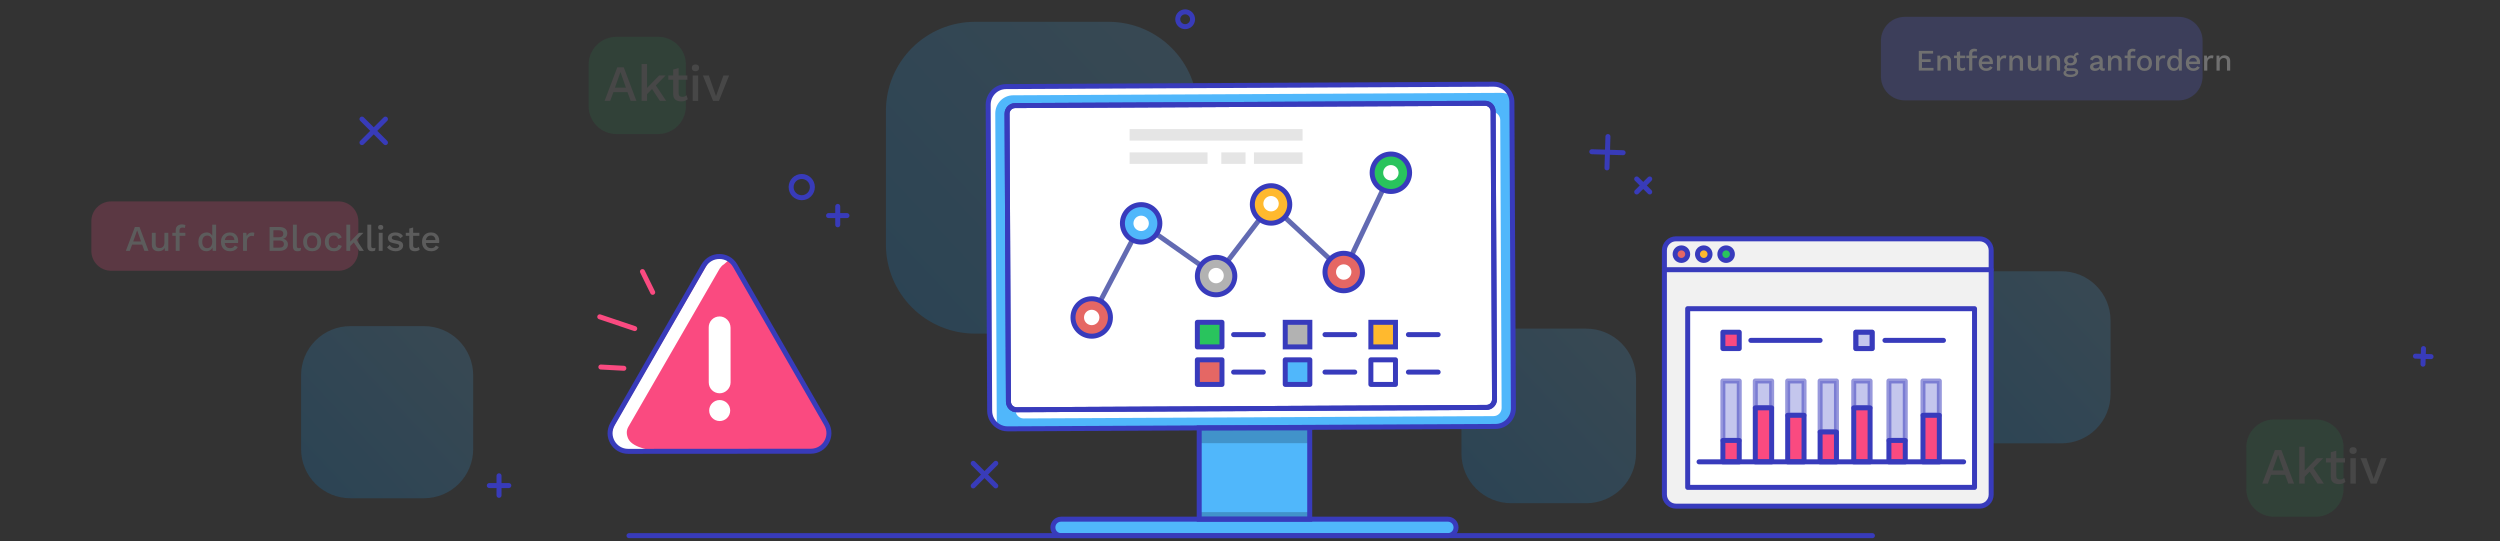 <svg width="739" height="160" viewBox="0 0 739 160" fill="none" xmlns="http://www.w3.org/2000/svg">
<rect x="0" y="0" width="739" height="160" fill="#333333" stroke="none"/>
<g opacity="0.3">
<path d="M563.057 4.975H644.03C645.901 4.975 647.696 5.718 649.02 7.041C650.343 8.365 651.086 10.16 651.086 12.031V22.617C651.086 24.488 650.343 26.283 649.02 27.607C647.696 28.93 645.901 29.674 644.03 29.674H563.057C561.185 29.674 559.39 28.93 558.067 27.607C556.743 26.283 556 24.488 556 22.617V12.031C556 10.16 556.743 8.365 558.067 7.041C559.39 5.718 561.185 4.975 563.057 4.975Z" fill="#4F56B5"/>
<path d="M567.19 20.873V15.029H571.423V15.843H568.138V17.526H570.706V18.323H568.138V20.058H571.547V20.873H567.19ZM572.687 20.873V16.445H573.528L573.59 17.597L573.466 17.473C573.549 17.219 573.667 17.009 573.82 16.844C573.98 16.673 574.166 16.549 574.378 16.472C574.597 16.395 574.827 16.357 575.069 16.357C575.382 16.357 575.662 16.419 575.91 16.543C576.164 16.661 576.365 16.841 576.512 17.083C576.66 17.325 576.734 17.632 576.734 18.004V20.873H575.786V18.296C575.786 17.859 575.695 17.558 575.512 17.393C575.334 17.222 575.11 17.136 574.839 17.136C574.644 17.136 574.455 17.183 574.272 17.278C574.089 17.366 573.935 17.511 573.811 17.712C573.693 17.913 573.634 18.181 573.634 18.518V20.873H572.687ZM579.41 15.144V19.545C579.41 19.763 579.466 19.923 579.578 20.023C579.697 20.123 579.853 20.174 580.048 20.174C580.207 20.174 580.346 20.15 580.464 20.103C580.582 20.049 580.691 19.979 580.792 19.89L581.004 20.581C580.868 20.699 580.7 20.793 580.499 20.864C580.305 20.929 580.086 20.962 579.844 20.962C579.59 20.962 579.357 20.92 579.145 20.838C578.932 20.755 578.767 20.622 578.649 20.439C578.531 20.25 578.469 20.005 578.463 19.704V15.409L579.41 15.144ZM580.933 16.445V17.189H577.613V16.445H580.933ZM583.609 14.391C583.792 14.391 583.958 14.412 584.105 14.453C584.259 14.489 584.374 14.539 584.451 14.604L584.273 15.286C584.209 15.244 584.135 15.215 584.052 15.197C583.969 15.173 583.875 15.162 583.769 15.162C583.527 15.162 583.335 15.218 583.193 15.33C583.057 15.442 582.989 15.625 582.989 15.879V16.525L583.016 16.764V20.873H582.069V15.808C582.069 15.584 582.101 15.383 582.166 15.206C582.237 15.029 582.34 14.881 582.476 14.763C582.612 14.639 582.774 14.548 582.963 14.489C583.158 14.424 583.373 14.391 583.609 14.391ZM584.424 16.445V17.189H581.236V16.445H584.424ZM587.131 20.962C586.688 20.962 586.298 20.87 585.962 20.687C585.625 20.504 585.362 20.241 585.174 19.899C584.991 19.551 584.899 19.137 584.899 18.659C584.899 18.181 584.991 17.771 585.174 17.428C585.362 17.08 585.622 16.814 585.953 16.631C586.283 16.448 586.658 16.357 587.077 16.357C587.508 16.357 587.874 16.445 588.175 16.623C588.476 16.8 588.707 17.042 588.866 17.349C589.026 17.656 589.105 18.004 589.105 18.394C589.105 18.5 589.102 18.6 589.096 18.695C589.09 18.789 589.082 18.872 589.07 18.943H585.51V18.216H588.654L588.184 18.358C588.184 17.957 588.084 17.65 587.883 17.437C587.682 17.219 587.408 17.11 587.06 17.11C586.806 17.11 586.584 17.169 586.396 17.287C586.207 17.405 586.062 17.582 585.962 17.818C585.861 18.048 585.811 18.332 585.811 18.668C585.811 18.999 585.864 19.279 585.971 19.509C586.077 19.74 586.227 19.914 586.422 20.032C586.617 20.15 586.847 20.209 587.113 20.209C587.408 20.209 587.647 20.153 587.83 20.041C588.013 19.928 588.158 19.772 588.264 19.571L589.017 19.926C588.91 20.138 588.766 20.324 588.583 20.483C588.406 20.637 588.193 20.755 587.945 20.838C587.697 20.92 587.426 20.962 587.131 20.962ZM590.302 20.873V16.445H591.108L591.196 17.242C591.314 16.953 591.488 16.735 591.719 16.587C591.955 16.434 592.244 16.357 592.586 16.357C592.675 16.357 592.763 16.366 592.852 16.384C592.941 16.395 593.014 16.416 593.073 16.445L592.941 17.278C592.876 17.254 592.802 17.237 592.719 17.225C592.642 17.207 592.536 17.198 592.4 17.198C592.217 17.198 592.037 17.248 591.86 17.349C591.683 17.443 591.536 17.588 591.417 17.783C591.305 17.977 591.249 18.225 591.249 18.526V20.873H590.302ZM593.968 20.873V16.445H594.81L594.872 17.597L594.748 17.473C594.83 17.219 594.948 17.009 595.102 16.844C595.261 16.673 595.447 16.549 595.66 16.472C595.878 16.395 596.108 16.357 596.35 16.357C596.663 16.357 596.944 16.419 597.192 16.543C597.445 16.661 597.646 16.841 597.794 17.083C597.941 17.325 598.015 17.632 598.015 18.004V20.873H597.068V18.296C597.068 17.859 596.976 17.558 596.793 17.393C596.616 17.222 596.392 17.136 596.12 17.136C595.925 17.136 595.736 17.183 595.553 17.278C595.37 17.366 595.217 17.511 595.093 17.712C594.975 17.913 594.916 18.181 594.916 18.518V20.873H593.968ZM601.027 20.962C600.738 20.962 600.469 20.909 600.221 20.802C599.979 20.696 599.784 20.525 599.637 20.289C599.489 20.052 599.415 19.745 599.415 19.368V16.445H600.363V19.129C600.363 19.53 600.448 19.808 600.62 19.961C600.791 20.109 601.03 20.182 601.337 20.182C601.485 20.182 601.626 20.159 601.762 20.111C601.904 20.058 602.031 19.979 602.143 19.872C602.255 19.76 602.341 19.619 602.4 19.447C602.464 19.276 602.497 19.076 602.497 18.845V16.445H603.444V20.873H602.612L602.568 20.156C602.414 20.433 602.208 20.637 601.948 20.767C601.688 20.897 601.381 20.962 601.027 20.962ZM604.925 20.873V16.445H605.766L605.828 17.597L605.704 17.473C605.787 17.219 605.905 17.009 606.058 16.844C606.218 16.673 606.403 16.549 606.616 16.472C606.834 16.395 607.065 16.357 607.307 16.357C607.62 16.357 607.9 16.419 608.148 16.543C608.402 16.661 608.602 16.841 608.75 17.083C608.898 17.325 608.971 17.632 608.971 18.004V20.873H608.024V18.296C608.024 17.859 607.932 17.558 607.749 17.393C607.572 17.222 607.348 17.136 607.076 17.136C606.882 17.136 606.693 17.183 606.51 17.278C606.327 17.366 606.173 17.511 606.049 17.712C605.931 17.913 605.872 18.181 605.872 18.518V20.873H604.925ZM614.303 15.516L614.454 16.26C614.436 16.26 614.419 16.26 614.401 16.26C614.383 16.254 614.365 16.251 614.348 16.251C614.064 16.251 613.849 16.313 613.701 16.437C613.554 16.555 613.48 16.729 613.48 16.959L613.019 16.747C613.019 16.511 613.07 16.301 613.17 16.118C613.27 15.929 613.412 15.781 613.595 15.675C613.784 15.569 613.996 15.516 614.233 15.516C614.244 15.516 614.256 15.516 614.268 15.516C614.28 15.516 614.292 15.516 614.303 15.516ZM612.904 20.182C613.353 20.182 613.701 20.283 613.949 20.483C614.197 20.678 614.321 20.95 614.321 21.298C614.321 21.605 614.224 21.868 614.029 22.086C613.834 22.311 613.568 22.482 613.232 22.6C612.901 22.718 612.521 22.777 612.09 22.777C611.364 22.777 610.826 22.665 610.478 22.44C610.13 22.216 609.956 21.936 609.956 21.599C609.956 21.363 610.038 21.156 610.204 20.979C610.375 20.802 610.661 20.702 611.062 20.678L611.009 20.82C610.761 20.767 610.561 20.672 610.407 20.537C610.26 20.395 610.186 20.197 610.186 19.943C610.186 19.689 610.283 19.474 610.478 19.297C610.673 19.12 610.947 19.016 611.302 18.987L611.797 19.226H611.691C611.42 19.25 611.228 19.312 611.116 19.412C611.003 19.512 610.947 19.625 610.947 19.748C610.947 19.896 611 20.005 611.107 20.076C611.219 20.147 611.375 20.182 611.576 20.182H612.904ZM612.09 22.069C612.414 22.069 612.68 22.036 612.887 21.971C613.099 21.912 613.256 21.832 613.356 21.732C613.462 21.637 613.515 21.531 613.515 21.413C613.515 21.277 613.459 21.168 613.347 21.086C613.241 21.003 613.046 20.962 612.763 20.962H611.337C611.172 20.962 611.033 21.003 610.921 21.086C610.809 21.174 610.753 21.292 610.753 21.44C610.753 21.635 610.871 21.788 611.107 21.9C611.343 22.012 611.671 22.069 612.09 22.069ZM612.054 16.357C612.444 16.357 612.78 16.419 613.064 16.543C613.353 16.667 613.574 16.841 613.728 17.065C613.887 17.29 613.967 17.552 613.967 17.854C613.967 18.154 613.887 18.417 613.728 18.642C613.574 18.866 613.353 19.04 613.064 19.164C612.78 19.288 612.444 19.35 612.054 19.35C611.44 19.35 610.968 19.214 610.637 18.943C610.313 18.665 610.15 18.302 610.15 17.854C610.15 17.552 610.23 17.29 610.39 17.065C610.549 16.841 610.77 16.667 611.054 16.543C611.343 16.419 611.676 16.357 612.054 16.357ZM612.054 17.021C611.783 17.021 611.555 17.098 611.372 17.251C611.195 17.399 611.107 17.6 611.107 17.854C611.107 18.107 611.195 18.311 611.372 18.465C611.555 18.618 611.783 18.695 612.054 18.695C612.332 18.695 612.559 18.618 612.736 18.465C612.919 18.311 613.011 18.107 613.011 17.854C613.011 17.6 612.919 17.399 612.736 17.251C612.559 17.098 612.332 17.021 612.054 17.021ZM620.628 18.031C620.628 17.735 620.545 17.508 620.38 17.349C620.221 17.183 619.999 17.101 619.716 17.101C619.45 17.101 619.223 17.163 619.034 17.287C618.845 17.411 618.706 17.611 618.618 17.889L617.821 17.552C617.933 17.192 618.152 16.903 618.476 16.685C618.807 16.466 619.232 16.357 619.751 16.357C620.106 16.357 620.418 16.416 620.69 16.534C620.962 16.646 621.174 16.817 621.328 17.048C621.487 17.278 621.567 17.573 621.567 17.933V19.908C621.567 20.126 621.676 20.235 621.894 20.235C622.001 20.235 622.104 20.221 622.204 20.191L622.151 20.846C622.015 20.911 621.844 20.944 621.637 20.944C621.449 20.944 621.277 20.911 621.124 20.846C620.976 20.776 620.858 20.672 620.77 20.537C620.687 20.395 620.646 20.221 620.646 20.014V19.952L620.841 19.943C620.787 20.174 620.678 20.365 620.513 20.519C620.348 20.666 620.156 20.779 619.937 20.855C619.719 20.926 619.498 20.962 619.273 20.962C618.996 20.962 618.745 20.917 618.521 20.829C618.302 20.74 618.128 20.607 617.998 20.43C617.874 20.247 617.812 20.023 617.812 19.757C617.812 19.427 617.918 19.155 618.131 18.943C618.349 18.73 618.656 18.585 619.052 18.509L620.77 18.172L620.761 18.836L619.512 19.093C619.264 19.14 619.078 19.208 618.954 19.297C618.83 19.385 618.768 19.515 618.768 19.686C618.768 19.852 618.83 19.985 618.954 20.085C619.084 20.179 619.255 20.227 619.468 20.227C619.616 20.227 619.757 20.209 619.893 20.174C620.035 20.138 620.162 20.082 620.274 20.005C620.386 19.923 620.472 19.819 620.531 19.695C620.596 19.566 620.628 19.412 620.628 19.235V18.031ZM623.119 20.873V16.445H623.96L624.022 17.597L623.898 17.473C623.981 17.219 624.099 17.009 624.252 16.844C624.412 16.673 624.598 16.549 624.81 16.472C625.029 16.395 625.259 16.357 625.501 16.357C625.814 16.357 626.094 16.419 626.342 16.543C626.596 16.661 626.797 16.841 626.944 17.083C627.092 17.325 627.166 17.632 627.166 18.004V20.873H626.218V18.296C626.218 17.859 626.127 17.558 625.944 17.393C625.767 17.222 625.542 17.136 625.271 17.136C625.076 17.136 624.887 17.183 624.704 17.278C624.521 17.366 624.368 17.511 624.244 17.712C624.126 17.913 624.067 18.181 624.067 18.518V20.873H623.119ZM630.427 14.391C630.61 14.391 630.775 14.412 630.923 14.453C631.076 14.489 631.191 14.539 631.268 14.604L631.091 15.286C631.026 15.244 630.952 15.215 630.87 15.197C630.787 15.173 630.693 15.162 630.586 15.162C630.344 15.162 630.152 15.218 630.011 15.33C629.875 15.442 629.807 15.625 629.807 15.879V16.525L629.834 16.764V20.873H628.886V15.808C628.886 15.584 628.919 15.383 628.984 15.206C629.054 15.029 629.158 14.881 629.294 14.763C629.429 14.639 629.592 14.548 629.781 14.489C629.975 14.424 630.191 14.391 630.427 14.391ZM631.242 16.445V17.189H628.054V16.445H631.242ZM633.922 16.357C634.353 16.357 634.733 16.448 635.064 16.631C635.394 16.814 635.651 17.08 635.834 17.428C636.023 17.771 636.118 18.181 636.118 18.659C636.118 19.137 636.023 19.551 635.834 19.899C635.651 20.241 635.394 20.504 635.064 20.687C634.733 20.87 634.353 20.962 633.922 20.962C633.491 20.962 633.11 20.87 632.779 20.687C632.449 20.504 632.189 20.241 632 19.899C631.811 19.551 631.717 19.137 631.717 18.659C631.717 18.181 631.811 17.771 632 17.428C632.189 17.08 632.449 16.814 632.779 16.631C633.11 16.448 633.491 16.357 633.922 16.357ZM633.922 17.101C633.656 17.101 633.429 17.163 633.24 17.287C633.057 17.405 632.915 17.579 632.815 17.809C632.714 18.039 632.664 18.323 632.664 18.659C632.664 18.99 632.714 19.273 632.815 19.509C632.915 19.74 633.057 19.917 633.24 20.041C633.429 20.159 633.656 20.218 633.922 20.218C634.187 20.218 634.412 20.159 634.595 20.041C634.778 19.917 634.919 19.74 635.02 19.509C635.12 19.273 635.17 18.99 635.17 18.659C635.17 18.323 635.12 18.039 635.02 17.809C634.919 17.579 634.778 17.405 634.595 17.287C634.412 17.163 634.187 17.101 633.922 17.101ZM637.31 20.873V16.445H638.115L638.204 17.242C638.322 16.953 638.496 16.735 638.726 16.587C638.963 16.434 639.252 16.357 639.594 16.357C639.683 16.357 639.771 16.366 639.86 16.384C639.948 16.395 640.022 16.416 640.081 16.445L639.948 17.278C639.883 17.254 639.81 17.237 639.727 17.225C639.65 17.207 639.544 17.198 639.408 17.198C639.225 17.198 639.045 17.248 638.868 17.349C638.691 17.443 638.543 17.588 638.425 17.783C638.313 17.977 638.257 18.225 638.257 18.526V20.873H637.31ZM642.564 20.962C642.198 20.962 641.864 20.87 641.563 20.687C641.268 20.504 641.035 20.241 640.864 19.899C640.693 19.557 640.607 19.146 640.607 18.668C640.607 18.172 640.698 17.753 640.881 17.411C641.064 17.068 641.309 16.809 641.616 16.631C641.923 16.448 642.26 16.357 642.626 16.357C643.004 16.357 643.322 16.46 643.582 16.667C643.842 16.873 644.016 17.142 644.105 17.473L643.998 17.57V14.453H644.946V20.873H644.105L644.034 19.669L644.158 19.678C644.117 19.943 644.019 20.174 643.866 20.368C643.712 20.557 643.52 20.705 643.29 20.811C643.066 20.911 642.824 20.962 642.564 20.962ZM642.768 20.2C643.021 20.2 643.24 20.135 643.423 20.005C643.606 19.875 643.748 19.692 643.848 19.456C643.948 19.22 643.998 18.937 643.998 18.606C643.998 18.299 643.948 18.037 643.848 17.818C643.748 17.594 643.606 17.422 643.423 17.305C643.246 17.186 643.039 17.127 642.803 17.127C642.407 17.127 642.101 17.263 641.882 17.535C641.664 17.806 641.554 18.181 641.554 18.659C641.554 19.137 641.661 19.515 641.873 19.793C642.086 20.064 642.384 20.2 642.768 20.2ZM648.364 20.962C647.921 20.962 647.531 20.87 647.195 20.687C646.858 20.504 646.596 20.241 646.407 19.899C646.224 19.551 646.132 19.137 646.132 18.659C646.132 18.181 646.224 17.771 646.407 17.428C646.596 17.08 646.855 16.814 647.186 16.631C647.516 16.448 647.891 16.357 648.31 16.357C648.741 16.357 649.107 16.445 649.408 16.623C649.71 16.8 649.94 17.042 650.099 17.349C650.259 17.656 650.338 18.004 650.338 18.394C650.338 18.5 650.335 18.6 650.329 18.695C650.323 18.789 650.315 18.872 650.303 18.943H646.743V18.216H649.887L649.417 18.358C649.417 17.957 649.317 17.65 649.116 17.437C648.916 17.219 648.641 17.11 648.293 17.11C648.039 17.11 647.818 17.169 647.629 17.287C647.44 17.405 647.295 17.582 647.195 17.818C647.094 18.048 647.044 18.332 647.044 18.668C647.044 18.999 647.097 19.279 647.204 19.509C647.31 19.74 647.46 19.914 647.655 20.032C647.85 20.15 648.08 20.209 648.346 20.209C648.641 20.209 648.88 20.153 649.063 20.041C649.246 19.928 649.391 19.772 649.497 19.571L650.25 19.926C650.143 20.138 649.999 20.324 649.816 20.483C649.639 20.637 649.426 20.755 649.178 20.838C648.93 20.92 648.659 20.962 648.364 20.962ZM651.535 20.873V16.445H652.341L652.429 17.242C652.547 16.953 652.721 16.735 652.952 16.587C653.188 16.434 653.477 16.357 653.819 16.357C653.908 16.357 653.996 16.366 654.085 16.384C654.174 16.395 654.247 16.416 654.306 16.445L654.174 17.278C654.109 17.254 654.035 17.237 653.952 17.225C653.875 17.207 653.769 17.198 653.633 17.198C653.45 17.198 653.27 17.248 653.093 17.349C652.916 17.443 652.769 17.588 652.651 17.783C652.538 17.977 652.482 18.225 652.482 18.526V20.873H651.535ZM655.201 20.873V16.445H656.043L656.105 17.597L655.981 17.473C656.063 17.219 656.181 17.009 656.335 16.844C656.494 16.673 656.68 16.549 656.893 16.472C657.111 16.395 657.341 16.357 657.583 16.357C657.896 16.357 658.177 16.419 658.425 16.543C658.678 16.661 658.879 16.841 659.027 17.083C659.174 17.325 659.248 17.632 659.248 18.004V20.873H658.301V18.296C658.301 17.859 658.209 17.558 658.026 17.393C657.849 17.222 657.625 17.136 657.353 17.136C657.158 17.136 656.969 17.183 656.786 17.278C656.603 17.366 656.45 17.511 656.326 17.712C656.208 17.913 656.149 18.181 656.149 18.518V20.873H655.201Z" fill="white"/>
</g>
<path opacity="0.16" d="M288.207 6.449H327.709C334.692 6.449 341.39 9.223 346.328 14.162C351.267 19.1 354.041 25.798 354.041 32.781V72.283C354.041 79.267 351.267 85.964 346.328 90.903C341.39 95.841 334.692 98.615 327.709 98.615H288.207C281.223 98.615 274.526 95.841 269.588 90.903C264.649 85.964 261.875 79.267 261.875 72.283V32.781C261.875 25.798 264.649 19.1 269.588 14.162C274.526 9.223 281.223 6.449 288.207 6.449Z" fill="url(#paint0_linear_12466_7228)"/>
<path opacity="0.16" d="M103.535 96.403H125.34C129.195 96.403 132.892 97.935 135.618 100.661C138.344 103.387 139.876 107.084 139.876 110.939V132.744C139.876 136.599 138.344 140.296 135.618 143.022C132.892 145.747 129.195 147.279 125.34 147.279H103.535C99.68 147.279 95.983 145.747 93.257 143.022C90.531 140.296 89 136.599 89 132.744V110.939C89 107.084 90.531 103.387 93.257 100.661C95.983 97.935 99.68 96.403 103.535 96.403Z" fill="url(#paint1_linear_12466_7228)"/>
<path opacity="0.16" d="M587.535 80.182H609.34C613.195 80.182 616.892 81.713 619.618 84.439C622.344 87.165 623.876 90.862 623.876 94.717V116.522C623.876 120.377 622.344 124.074 619.618 126.8C616.892 129.526 613.195 131.057 609.34 131.057H587.535C583.68 131.057 579.983 129.526 577.257 126.8C574.531 124.074 573 120.377 573 116.522V94.717C573 90.862 574.531 87.165 577.257 84.439C579.983 81.713 583.68 80.182 587.535 80.182Z" fill="url(#paint2_linear_12466_7228)"/>
<path opacity="0.16" d="M446.746 97.141H468.867C472.778 97.141 476.528 98.694 479.294 101.46C482.059 104.225 483.613 107.976 483.613 111.887V134.008C483.613 137.918 482.059 141.669 479.294 144.435C476.528 147.2 472.778 148.754 468.867 148.754H446.746C442.835 148.754 439.084 147.2 436.319 144.435C433.554 141.669 432 137.918 432 134.008V111.887C432 107.976 433.554 104.225 436.319 101.46C439.084 98.694 442.835 97.141 446.746 97.141Z" fill="url(#paint3_linear_12466_7228)"/>
<path d="M447.358 120.664L446.92 30.223C446.92 29.537 446.786 28.885 446.551 28.282C445.774 26.284 443.845 24.871 441.595 24.883L297.379 25.598C294.452 25.612 292.088 28.024 292.106 30.989L292.543 121.428C292.551 123.329 293.535 124.995 295.013 125.938C295.839 126.47 296.819 126.773 297.868 126.767L442.084 126.056C445.011 126.041 447.372 123.626 447.358 120.664Z" fill="white"/>
<path d="M299.984 121.067C299.664 121.002 299.367 120.87 299.107 120.684C298.907 120.542 298.727 120.367 298.575 120.164C298.501 120.064 298.432 119.958 298.375 119.847C298.198 119.512 298.098 119.132 298.095 118.724L297.683 33.633C297.678 32.303 298.735 31.223 300.047 31.214L438.983 30.528C440.295 30.523 441.361 31.592 441.37 32.921V33.115L441.782 118.017C441.787 119.347 440.73 120.427 439.418 120.436L300.485 121.122C300.387 121.122 300.29 121.116 300.196 121.105C300.122 121.099 300.056 121.087 299.984 121.07V121.067Z" fill="white"/>
<path d="M387.153 126.515H354.487V153.473H387.153V126.515Z" fill="#4193CA"/>
<path d="M447.356 120.666L446.919 30.224C446.919 29.538 446.785 28.886 446.55 28.283C445.727 27.751 444.746 27.445 443.695 27.451L299.479 28.166C296.552 28.18 294.188 30.593 294.205 33.557L294.643 123.996C294.643 124.682 294.777 125.337 295.011 125.94C295.837 126.471 296.818 126.774 297.867 126.769L442.082 126.057C445.009 126.043 447.37 123.627 447.356 120.666ZM441.513 123.004L302.58 123.69C301.268 123.696 300.199 122.627 300.194 121.295V121.103C300.119 121.098 300.051 121.086 299.982 121.069C299.662 121 299.365 120.869 299.105 120.686C298.904 120.543 298.724 120.369 298.573 120.166C298.499 120.066 298.43 119.96 298.373 119.848C298.196 119.514 298.096 119.134 298.093 118.725L297.681 33.634C297.675 32.305 298.733 31.224 300.045 31.216L438.981 30.53C440.293 30.524 441.359 31.593 441.368 32.922V33.117C442.545 33.251 443.463 34.26 443.469 35.489L443.88 120.583C443.886 121.912 442.828 122.993 441.516 123.001L441.513 123.004Z" fill="#50B7FB"/>
<path d="M447.358 120.664L446.92 30.223C446.92 29.537 446.786 28.885 446.551 28.282C445.774 26.284 443.845 24.871 441.595 24.883L297.379 25.598C294.452 25.612 292.088 28.024 292.106 30.989L292.543 121.428C292.551 123.329 293.535 124.995 295.013 125.938C295.839 126.47 296.819 126.773 297.868 126.767L442.084 126.056C445.011 126.041 447.372 123.626 447.358 120.664Z" stroke="#383BBC" stroke-width="1.475" stroke-miterlimit="10"/>
<path d="M299.984 121.067C299.664 121.002 299.367 120.87 299.107 120.684C298.907 120.542 298.727 120.367 298.575 120.164C298.501 120.064 298.432 119.958 298.375 119.847C298.198 119.512 298.098 119.132 298.095 118.724L297.683 33.633C297.678 32.303 298.735 31.223 300.047 31.214L438.983 30.528C440.295 30.523 441.361 31.592 441.37 32.921V33.115L441.782 118.017C441.787 119.347 440.73 120.427 439.418 120.436L300.485 121.122C300.387 121.122 300.29 121.116 300.196 121.105C300.122 121.099 300.056 121.087 299.984 121.07V121.067Z" stroke="#383BBC" stroke-width="1.475" stroke-miterlimit="10"/>
<path d="M387.153 131.005H354.487V151.386H387.153V131.005Z" fill="#50B7FB"/>
<path d="M427.983 153.469H313.655C312.318 153.469 311.234 154.553 311.234 155.89V155.918C311.234 157.256 312.318 158.34 313.655 158.34H427.983C429.32 158.34 430.404 157.256 430.404 155.918V155.89C430.404 154.553 429.32 153.469 427.983 153.469Z" fill="#50B7FB" stroke="#383BBC" stroke-width="1.475" stroke-miterlimit="10"/>
<path d="M439.415 120.433L300.482 121.119C299.17 121.125 298.101 120.056 298.095 118.724L297.683 33.633C297.678 32.303 298.735 31.223 300.047 31.214L438.983 30.528C440.295 30.523 441.361 31.592 441.37 32.921L441.782 118.015C441.787 119.344 440.73 120.424 439.418 120.433H439.415Z" stroke="#383BBC" stroke-width="1.475" stroke-miterlimit="10"/>
<path d="M387.153 126.488H354.486V153.472H387.153V126.488Z" stroke="#383BBC" stroke-width="1.475" stroke-miterlimit="10"/>
<path d="M322.709 93.843L337.321 66.022L359.475 81.606L375.722 60.431L397.201 80.411L411.141 51.066" stroke="#626AB2" stroke-width="1.475" stroke-linecap="round" stroke-linejoin="round"/>
<path d="M322.71 99.379C325.766 99.379 328.244 96.901 328.244 93.844C328.244 90.788 325.766 88.311 322.71 88.311C319.653 88.311 317.176 90.788 317.176 93.844C317.176 96.901 319.653 99.379 322.71 99.379Z" fill="#E56764" stroke="#383BBC" stroke-width="1.475" stroke-miterlimit="10"/>
<path d="M337.321 71.557C340.377 71.557 342.855 69.08 342.855 66.023C342.855 62.967 340.377 60.489 337.321 60.489C334.265 60.489 331.787 62.967 331.787 66.023C331.787 69.08 334.265 71.557 337.321 71.557Z" fill="#50B7FB" stroke="#383BBC" stroke-width="1.475" stroke-linecap="round" stroke-linejoin="round"/>
<path d="M359.475 87.14C362.532 87.14 365.009 84.663 365.009 81.606C365.009 78.55 362.532 76.072 359.475 76.072C356.419 76.072 353.941 78.55 353.941 81.606C353.941 84.663 356.419 87.14 359.475 87.14Z" fill="#B2B2B2" stroke="#383BBC" stroke-width="1.475" stroke-miterlimit="10"/>
<path d="M375.722 65.965C378.778 65.965 381.255 63.487 381.255 60.431C381.255 57.374 378.778 54.897 375.722 54.897C372.665 54.897 370.188 57.374 370.188 60.431C370.188 63.487 372.665 65.965 375.722 65.965Z" fill="#FFB92E" stroke="#383BBC" stroke-width="1.475" stroke-miterlimit="10"/>
<path d="M397.202 85.946C400.259 85.946 402.736 83.468 402.736 80.412C402.736 77.356 400.259 74.878 397.202 74.878C394.146 74.878 391.668 77.356 391.668 80.412C391.668 83.468 394.146 85.946 397.202 85.946Z" fill="#E56764" stroke="#383BBC" stroke-width="1.475" stroke-miterlimit="10"/>
<path d="M411.141 56.601C414.198 56.601 416.675 54.123 416.675 51.067C416.675 48.011 414.198 45.533 411.141 45.533C408.085 45.533 405.607 48.011 405.607 51.067C405.607 54.123 408.085 56.601 411.141 56.601Z" fill="#29C45D" stroke="#383BBC" stroke-width="1.475" stroke-miterlimit="10"/>
<path d="M322.707 96.119C323.964 96.119 324.982 95.1 324.982 93.844C324.982 92.587 323.964 91.568 322.707 91.568C321.45 91.568 320.432 92.587 320.432 93.844C320.432 95.1 321.45 96.119 322.707 96.119Z" fill="white"/>
<path d="M337.322 68.299C338.579 68.299 339.598 67.28 339.598 66.023C339.598 64.767 338.579 63.748 337.322 63.748C336.066 63.748 335.047 64.767 335.047 66.023C335.047 67.28 336.066 68.299 337.322 68.299Z" fill="white"/>
<path d="M359.475 83.74C360.731 83.74 361.75 82.721 361.75 81.465C361.75 80.208 360.731 79.189 359.475 79.189C358.218 79.189 357.199 80.208 357.199 81.465C357.199 82.721 358.218 83.74 359.475 83.74Z" fill="white"/>
<path d="M375.723 62.49C376.979 62.49 377.998 61.471 377.998 60.215C377.998 58.958 376.979 57.94 375.723 57.94C374.466 57.94 373.447 58.958 373.447 60.215C373.447 61.471 374.466 62.49 375.723 62.49Z" fill="white"/>
<path d="M397.201 82.687C398.458 82.687 399.476 81.669 399.476 80.412C399.476 79.155 398.458 78.137 397.201 78.137C395.944 78.137 394.926 79.155 394.926 80.412C394.926 81.669 395.944 82.687 397.201 82.687Z" fill="white"/>
<path d="M411.143 53.344C412.399 53.344 413.418 52.325 413.418 51.068C413.418 49.812 412.399 48.793 411.143 48.793C409.886 48.793 408.867 49.812 408.867 51.068C408.867 52.325 409.886 53.344 411.143 53.344Z" fill="white"/>
<path d="M361.213 95.275H353.941V102.547H361.213V95.275Z" fill="#29C45D" stroke="#383BBC" stroke-width="1.475" stroke-linecap="round" stroke-linejoin="round"/>
<path d="M361.213 106.362H353.941V113.634H361.213V106.362Z" fill="#E56764" stroke="#383BBC" stroke-width="1.475" stroke-linecap="round" stroke-linejoin="round"/>
<path d="M387.19 95.275H379.918V102.547H387.19V95.275Z" fill="#B2B2B2" stroke="#383BBC" stroke-width="1.475" stroke-miterlimit="10"/>
<path d="M412.5 95.275H405.229V102.547H412.5V95.275Z" fill="#FFB92E" stroke="#383BBC" stroke-width="1.475" stroke-miterlimit="10"/>
<path d="M412.5 106.362H405.229V113.634H412.5V106.362Z" stroke="#383BBC" stroke-width="1.475" stroke-linecap="round" stroke-linejoin="round"/>
<path d="M387.19 106.362H379.918V113.634H387.19V106.362Z" fill="#50B7FB" stroke="#383BBC" stroke-width="1.475" stroke-linecap="round" stroke-linejoin="round"/>
<path d="M364.654 98.91H373.444" stroke="#383BBC" stroke-width="1.475" stroke-linecap="round" stroke-linejoin="round"/>
<path d="M364.654 109.998H373.444" stroke="#383BBC" stroke-width="1.475" stroke-linecap="round" stroke-linejoin="round"/>
<path d="M391.668 98.91H400.458" stroke="#383BBC" stroke-width="1.475" stroke-linecap="round" stroke-linejoin="round"/>
<path d="M391.668 109.998H400.458" stroke="#383BBC" stroke-width="1.475" stroke-linecap="round" stroke-linejoin="round"/>
<path d="M416.326 98.91H425.116" stroke="#383BBC" stroke-width="1.475" stroke-linecap="round" stroke-linejoin="round"/>
<path d="M416.326 109.998H425.116" stroke="#383BBC" stroke-width="1.475" stroke-linecap="round" stroke-linejoin="round"/>
<path d="M385.036 38.154H333.912V41.562H385.036V38.154Z" fill="#E5E5E5"/>
<path d="M356.943 45.041H333.912V48.448H356.943V45.041Z" fill="#E5E5E5"/>
<path d="M368.183 45.041H361.02V48.448H368.183V45.041Z" fill="#E5E5E5"/>
<path d="M385.035 45.041H370.672V48.448H385.035V45.041Z" fill="#E5E5E5"/>
<g opacity="0.1">
<path d="M672.216 124H684.54C686.719 124 688.809 124.866 690.349 126.406C691.89 127.947 692.756 130.037 692.756 132.216V144.54C692.756 146.719 691.89 148.809 690.349 150.349C688.809 151.89 686.719 152.756 684.54 152.756H672.216C670.037 152.756 667.947 151.89 666.406 150.349C664.866 148.809 664 146.719 664 144.54V132.216C664 130.037 664.866 127.947 666.406 126.406C667.947 124.866 670.037 124 672.216 124Z" fill="#22BE67"/>
<path d="M678.123 142.949H676.427L675.481 140.352H671.322L670.376 142.949H668.724L672.463 133.04H674.385L678.123 142.949ZM671.772 139.045H675.03L673.409 134.421L671.772 139.045ZM686.742 135.442L683.394 138.865L683.049 139.105L680.691 141.553L680.676 139.721L684.835 135.442H686.742ZM681.262 132.064V142.949H679.655V132.064H681.262ZM683.589 137.964L686.922 142.949H685.061L682.388 138.88L683.589 137.964ZM690.601 133.235V140.697C690.601 141.067 690.696 141.338 690.886 141.508C691.087 141.678 691.352 141.763 691.682 141.763C691.953 141.763 692.188 141.723 692.388 141.643C692.588 141.553 692.773 141.433 692.943 141.283L693.304 142.454C693.074 142.654 692.788 142.814 692.448 142.934C692.118 143.044 691.747 143.099 691.337 143.099C690.906 143.099 690.511 143.029 690.151 142.889C689.79 142.749 689.51 142.524 689.31 142.214C689.11 141.893 689.005 141.478 688.995 140.967V133.685L690.601 133.235ZM693.184 135.442V136.703H687.553V135.442H693.184ZM695.583 134.181C695.233 134.181 694.963 134.096 694.773 133.925C694.593 133.745 694.502 133.495 694.502 133.175C694.502 132.854 694.593 132.609 694.773 132.439C694.963 132.269 695.233 132.184 695.583 132.184C695.924 132.184 696.184 132.269 696.364 132.439C696.554 132.609 696.65 132.854 696.65 133.175C696.65 133.495 696.554 133.745 696.364 133.925C696.184 134.096 695.924 134.181 695.583 134.181ZM696.379 135.442V142.949H694.773V135.442H696.379ZM703.833 135.442H705.514L702.526 142.949H700.77L697.767 135.442H699.524L701.656 141.553L703.833 135.442Z" fill="white"/>
</g>
<g opacity="0.1">
<path d="M182.216 10.873H194.54C196.719 10.873 198.809 11.739 200.349 13.279C201.89 14.82 202.756 16.91 202.756 19.089V31.413C202.756 33.592 201.89 35.682 200.349 37.222C198.809 38.763 196.719 39.629 194.54 39.629H182.216C180.037 39.629 177.947 38.763 176.406 37.222C174.866 35.682 174 33.592 174 31.413V19.089C174 16.91 174.866 14.82 176.406 13.279C177.947 11.739 180.037 10.873 182.216 10.873Z" fill="#22BE67"/>
<path d="M188.123 29.822H186.427L185.481 27.225H181.322L180.376 29.822H178.724L182.463 19.913H184.385L188.123 29.822ZM181.772 25.919H185.03L183.409 21.294L181.772 25.919ZM196.742 22.315L193.394 25.738L193.049 25.979L190.691 28.426L190.676 26.594L194.835 22.315H196.742ZM191.262 18.937V29.822H189.655V18.937H191.262ZM193.589 24.837L196.922 29.822H195.061L192.388 25.753L193.589 24.837ZM200.601 20.108V27.57C200.601 27.94 200.696 28.211 200.886 28.381C201.087 28.551 201.352 28.636 201.682 28.636C201.953 28.636 202.188 28.596 202.388 28.516C202.588 28.426 202.773 28.306 202.943 28.156L203.304 29.327C203.074 29.527 202.788 29.687 202.448 29.807C202.118 29.917 201.747 29.972 201.337 29.972C200.906 29.972 200.511 29.902 200.151 29.762C199.79 29.622 199.51 29.397 199.31 29.087C199.11 28.766 199.005 28.351 198.995 27.84V20.558L200.601 20.108ZM203.184 22.315V23.576H197.553V22.315H203.184ZM205.583 21.054C205.233 21.054 204.963 20.969 204.773 20.799C204.593 20.618 204.502 20.368 204.502 20.048C204.502 19.727 204.593 19.482 204.773 19.312C204.963 19.142 205.233 19.057 205.583 19.057C205.924 19.057 206.184 19.142 206.364 19.312C206.554 19.482 206.65 19.727 206.65 20.048C206.65 20.368 206.554 20.618 206.364 20.799C206.184 20.969 205.924 21.054 205.583 21.054ZM206.379 22.315V29.822H204.773V22.315H206.379ZM213.833 22.315H215.514L212.526 29.822H210.77L207.767 22.315H209.524L211.656 28.426L213.833 22.315Z" fill="white"/>
</g>
<path d="M207.994 78.522L181.081 125.352C178.974 128.953 181.584 133.421 185.682 133.419L239.696 133.38C243.794 133.377 246.398 128.905 244.286 125.307L217.306 78.515C215.194 74.917 210.101 74.921 207.994 78.522Z" fill="#FA4A80"/>
<path d="M184.434 133.276C187.786 133.148 190.217 133.769 193.691 133.269C193.691 133.269 187.085 132.632 185.715 129.693C185.175 128.536 185.093 127.333 185.712 126.215L212.747 79.385C213.119 78.887 213.491 78.393 213.989 78.141L215.507 76.809C213.892 76.563 212.475 75.782 210.885 75.783C210.266 76.281 209.894 76.901 209.397 77.521L182.362 124.352C180.999 126.588 179.976 129.358 181.342 131.592C181.589 131.839 184.312 133.025 184.434 133.272L184.434 133.276Z" fill="white"/>
<path d="M207.994 78.522L181.081 125.352C178.974 128.953 181.584 133.421 185.682 133.418L239.696 133.38C243.794 133.377 246.398 128.905 244.286 125.307L217.306 78.515C215.194 74.917 210.101 74.921 207.994 78.522Z" stroke="#383BBA" stroke-width="1.475" stroke-linejoin="round"/>
<path d="M212.721 93.54C210.859 93.541 209.495 95.032 209.496 96.769L209.508 113.034C209.509 114.897 211 116.26 212.737 116.259C214.475 116.258 215.964 114.767 215.962 113.029L215.951 96.886C215.95 95.023 214.458 93.535 212.721 93.536L212.721 93.54Z" fill="white"/>
<path d="M212.743 124.462C214.458 124.46 215.847 123.069 215.846 121.354C215.845 119.639 214.453 118.25 212.738 118.251C211.023 118.252 209.634 119.643 209.635 121.358C209.636 123.074 211.028 124.463 212.743 124.462Z" fill="white"/>
<path d="M177.614 108.495L184.409 108.86" stroke="#FA4A80" stroke-width="1.475" stroke-miterlimit="10" stroke-linecap="round"/>
<path d="M189.911 80.275L192.936 86.416" stroke="#FA4A80" stroke-width="1.475" stroke-miterlimit="10" stroke-linecap="round"/>
<path d="M177.29 93.651L187.628 97.133" stroke="#FA4A80" stroke-width="1.475" stroke-miterlimit="10" stroke-linecap="round"/>
<path d="M585.172 70.597H495.418C493.53 70.597 492 72.127 492 74.014V146.199C492 148.086 493.53 149.616 495.418 149.616H585.172C587.06 149.616 588.59 148.086 588.59 146.199V74.014C588.59 72.127 587.06 70.597 585.172 70.597Z" fill="#F1F1F1" stroke="#383BBC" stroke-width="1.475" stroke-linecap="round" stroke-linejoin="round"/>
<path d="M583.67 91.244H498.881V144.073H583.67V91.244Z" fill="#E3E3EE"/>
<path d="M583.67 91.244H498.881V144.073H583.67V91.244Z" fill="white" stroke="#383BBC" stroke-width="1.475" stroke-linecap="round" stroke-linejoin="round"/>
<path d="M492 79.727H588.587" stroke="#383BBC" stroke-width="1.475" stroke-linecap="round" stroke-linejoin="round"/>
<path d="M497.022 76.986C498.047 76.986 498.879 76.155 498.879 75.13C498.879 74.105 498.047 73.273 497.022 73.273C495.997 73.273 495.166 74.105 495.166 75.13C495.166 76.155 495.997 76.986 497.022 76.986Z" fill="#E56764" stroke="#383BBC" stroke-width="1.475" stroke-miterlimit="10"/>
<path d="M503.632 76.986C504.657 76.986 505.488 76.155 505.488 75.13C505.488 74.105 504.657 73.273 503.632 73.273C502.607 73.273 501.775 74.105 501.775 75.13C501.775 76.155 502.607 76.986 503.632 76.986Z" fill="#FFB92E" stroke="#383BBC" stroke-width="1.475" stroke-linecap="round" stroke-linejoin="round"/>
<path d="M510.239 76.986C511.265 76.986 512.096 76.155 512.096 75.13C512.096 74.105 511.265 73.273 510.239 73.273C509.214 73.273 508.383 74.105 508.383 75.13C508.383 76.155 509.214 76.986 510.239 76.986Z" fill="#29C45D" stroke="#383BBC" stroke-width="1.475" stroke-linecap="round" stroke-linejoin="round"/>
<path opacity="0.52" d="M514.119 112.623H509.285V130.198H514.119V112.623Z" fill="#8E92DD" stroke="#383BBC" stroke-width="1.475" stroke-linecap="round" stroke-linejoin="round"/>
<path d="M514.119 130.199H509.285V136.52H514.119V130.199Z" fill="#FA4A80" stroke="#383BBC" stroke-width="1.475" stroke-linecap="round" stroke-linejoin="round"/>
<path opacity="0.52" d="M563.195 112.623H558.361V130.198H563.195V112.623Z" fill="#8E92DD" stroke="#383BBC" stroke-width="1.475" stroke-linecap="round" stroke-linejoin="round"/>
<path d="M563.195 130.198H558.361V136.519H563.195V130.198Z" fill="#FA4A80" stroke="#383BBC" stroke-width="1.475" stroke-linecap="round" stroke-linejoin="round"/>
<path opacity="0.52" d="M523.699 112.623H518.865V120.56H523.699V112.623Z" fill="#8E92DD" stroke="#383BBC" stroke-width="1.475" stroke-linecap="round" stroke-linejoin="round"/>
<path d="M523.699 120.56H518.865V136.519H523.699V120.56Z" fill="#FA4A80" stroke="#383BBC" stroke-width="1.475" stroke-linecap="round" stroke-linejoin="round"/>
<path opacity="0.52" d="M552.798 112.623H547.965V120.56H552.798V112.623Z" fill="#8E92DD" stroke="#383BBC" stroke-width="1.475" stroke-linecap="round" stroke-linejoin="round"/>
<path d="M552.798 120.561H547.965V136.52H552.798V120.561Z" fill="#FA4A80" stroke="#383BBC" stroke-width="1.475" stroke-linecap="round" stroke-linejoin="round"/>
<path opacity="0.52" d="M533.275 112.623H528.441V122.757H533.275V112.623Z" fill="#8E92DD" stroke="#383BBC" stroke-width="1.475" stroke-linecap="round" stroke-linejoin="round"/>
<path d="M533.275 122.757H528.441V136.519H533.275V122.757Z" fill="#FA4A80" stroke="#383BBC" stroke-width="1.475" stroke-linecap="round" stroke-linejoin="round"/>
<path opacity="0.52" d="M573.265 112.623H568.432V122.757H573.265V112.623Z" fill="#8E92DD" stroke="#383BBC" stroke-width="1.475" stroke-linecap="round" stroke-linejoin="round"/>
<path d="M573.265 122.758H568.432V136.52H573.265V122.758Z" fill="#FA4A80" stroke="#383BBC" stroke-width="1.475" stroke-linecap="round" stroke-linejoin="round"/>
<path opacity="0.52" d="M542.857 112.623H538.023V127.696H542.857V112.623Z" fill="#8E92DD" stroke="#383BBC" stroke-width="1.475" stroke-linecap="round" stroke-linejoin="round"/>
<path d="M542.857 127.695H538.023V136.519H542.857V127.695Z" fill="#FA4A80" stroke="#383BBC" stroke-width="1.475" stroke-linecap="round" stroke-linejoin="round"/>
<path d="M502.238 136.52H580.453" stroke="#383BBC" stroke-width="1.475" stroke-linecap="round" stroke-linejoin="round"/>
<path d="M514.119 98.199H509.285V103.033H514.119V98.199Z" fill="#FA4A80" stroke="#383BBC" stroke-width="1.475" stroke-linecap="round" stroke-linejoin="round"/>
<path opacity="0.52" d="M553.418 98.199H548.584V103.033H553.418V98.199Z" fill="#8E92DD" stroke="#383BBC" stroke-width="1.475" stroke-linecap="round" stroke-linejoin="round"/>
<path d="M553.418 98.199H548.584V103.033H553.418V98.199Z" stroke="#383BBC" stroke-width="1.475" stroke-linecap="round" stroke-linejoin="round"/>
<path d="M517.549 100.614H538.022" stroke="#383BBC" stroke-width="1.475" stroke-linecap="round" stroke-linejoin="round"/>
<path d="M557.188 100.614H574.489" stroke="#383BBC" stroke-width="1.475" stroke-linecap="round" stroke-linejoin="round"/>
<g opacity="0.2">
<path d="M32.857 59.537H100.066C101.619 59.537 103.109 60.154 104.207 61.253C105.306 62.351 105.923 63.841 105.923 65.394V74.18C105.923 75.734 105.306 77.224 104.207 78.322C103.109 79.421 101.619 80.038 100.066 80.038H32.857C31.304 80.038 29.814 79.421 28.715 78.322C27.617 77.224 27 75.734 27 74.18V65.394C27 63.841 27.617 62.351 28.715 61.253C29.814 60.154 31.304 59.537 32.857 59.537Z" fill="#FA4A80"/>
<path d="M43.901 74.165H42.692L42.017 72.313H39.053L38.378 74.165H37.201L39.866 67.1H41.236L43.901 74.165ZM39.374 71.382H41.696L40.54 68.085L39.374 71.382ZM46.826 74.272C46.476 74.272 46.151 74.208 45.852 74.079C45.559 73.951 45.324 73.744 45.145 73.459C44.967 73.173 44.878 72.802 44.878 72.345V68.813H46.023V72.056C46.023 72.542 46.127 72.877 46.334 73.062C46.541 73.241 46.83 73.33 47.201 73.33C47.379 73.33 47.55 73.302 47.714 73.245C47.886 73.18 48.039 73.084 48.175 72.956C48.31 72.82 48.414 72.649 48.485 72.442C48.564 72.235 48.603 71.992 48.603 71.714V68.813H49.748V74.165H48.742L48.688 73.298C48.503 73.633 48.253 73.88 47.939 74.037C47.625 74.194 47.254 74.272 46.826 74.272ZM53.807 66.33C54.028 66.33 54.228 66.355 54.406 66.404C54.592 66.447 54.731 66.508 54.824 66.587L54.61 67.411C54.531 67.361 54.442 67.325 54.342 67.304C54.242 67.275 54.128 67.261 53.999 67.261C53.707 67.261 53.475 67.329 53.304 67.464C53.14 67.6 53.057 67.821 53.057 68.128V68.909L53.09 69.198V74.165H51.944V68.042C51.944 67.771 51.983 67.528 52.062 67.314C52.148 67.1 52.273 66.922 52.437 66.779C52.601 66.629 52.797 66.519 53.025 66.447C53.261 66.369 53.521 66.33 53.807 66.33ZM54.792 68.813V69.712H50.938V68.813H54.792ZM61.004 74.272C60.562 74.272 60.158 74.162 59.795 73.94C59.438 73.719 59.156 73.401 58.949 72.988C58.742 72.574 58.639 72.078 58.639 71.5C58.639 70.9 58.749 70.394 58.97 69.98C59.192 69.566 59.488 69.252 59.859 69.038C60.23 68.817 60.637 68.706 61.079 68.706C61.536 68.706 61.921 68.831 62.235 69.081C62.549 69.33 62.76 69.655 62.867 70.055L62.738 70.172V66.404H63.884V74.165H62.867L62.781 72.709L62.931 72.72C62.881 73.041 62.763 73.319 62.578 73.555C62.392 73.783 62.16 73.962 61.882 74.09C61.611 74.211 61.318 74.272 61.004 74.272ZM61.25 73.352C61.557 73.352 61.821 73.273 62.042 73.116C62.264 72.959 62.435 72.738 62.556 72.452C62.678 72.167 62.738 71.824 62.738 71.425C62.738 71.054 62.678 70.736 62.556 70.472C62.435 70.201 62.264 69.994 62.042 69.851C61.828 69.709 61.579 69.637 61.293 69.637C60.815 69.637 60.444 69.801 60.18 70.13C59.916 70.458 59.784 70.911 59.784 71.489C59.784 72.067 59.912 72.524 60.169 72.859C60.426 73.187 60.786 73.352 61.25 73.352ZM68.015 74.272C67.48 74.272 67.009 74.162 66.602 73.94C66.195 73.719 65.878 73.401 65.649 72.988C65.428 72.567 65.317 72.067 65.317 71.489C65.317 70.911 65.428 70.415 65.649 70.001C65.878 69.58 66.192 69.259 66.591 69.038C66.991 68.817 67.444 68.706 67.951 68.706C68.472 68.706 68.914 68.813 69.278 69.027C69.642 69.241 69.92 69.534 70.113 69.905C70.306 70.276 70.402 70.697 70.402 71.168C70.402 71.296 70.398 71.418 70.391 71.532C70.384 71.646 70.373 71.746 70.359 71.832H66.056V70.954H69.856L69.289 71.125C69.289 70.64 69.167 70.269 68.925 70.012C68.682 69.748 68.35 69.616 67.929 69.616C67.622 69.616 67.355 69.687 67.126 69.83C66.898 69.973 66.723 70.187 66.602 70.472C66.481 70.75 66.42 71.093 66.42 71.5C66.42 71.899 66.484 72.238 66.613 72.517C66.741 72.795 66.923 73.005 67.159 73.148C67.394 73.291 67.672 73.362 67.993 73.362C68.35 73.362 68.639 73.294 68.861 73.159C69.082 73.023 69.257 72.834 69.385 72.591L70.295 73.02C70.166 73.277 69.992 73.501 69.77 73.694C69.556 73.88 69.299 74.022 69 74.122C68.7 74.222 68.372 74.272 68.015 74.272ZM71.848 74.165V68.813H72.822L72.93 69.776C73.072 69.427 73.283 69.163 73.561 68.984C73.846 68.799 74.196 68.706 74.61 68.706C74.717 68.706 74.824 68.717 74.931 68.738C75.038 68.752 75.127 68.777 75.199 68.813L75.038 69.819C74.96 69.791 74.871 69.769 74.771 69.755C74.678 69.734 74.549 69.723 74.385 69.723C74.164 69.723 73.946 69.784 73.732 69.905C73.518 70.019 73.34 70.194 73.197 70.429C73.061 70.665 72.994 70.965 72.994 71.328V74.165H71.848ZM79.692 74.165V67.1H82.475C83.324 67.1 83.945 67.272 84.338 67.614C84.73 67.957 84.926 68.431 84.926 69.038C84.926 69.409 84.819 69.741 84.605 70.033C84.391 70.319 84.077 70.501 83.663 70.579V70.59C84.12 70.661 84.473 70.85 84.723 71.157C84.98 71.457 85.108 71.806 85.108 72.206C85.108 72.813 84.887 73.291 84.445 73.641C84.002 73.99 83.36 74.165 82.518 74.165H79.692ZM80.816 73.212H82.572C83.021 73.212 83.356 73.12 83.578 72.934C83.806 72.749 83.92 72.488 83.92 72.153C83.92 71.817 83.806 71.557 83.578 71.371C83.356 71.186 83.021 71.093 82.572 71.093H80.816V73.212ZM80.816 70.14H82.389C83.289 70.14 83.738 69.794 83.738 69.102C83.738 68.41 83.289 68.064 82.389 68.064H80.816V70.14ZM87.732 66.404V72.666C87.732 72.93 87.778 73.112 87.871 73.212C87.964 73.312 88.118 73.362 88.332 73.362C88.46 73.362 88.567 73.355 88.653 73.341C88.745 73.319 88.86 73.284 88.995 73.234L88.867 74.09C88.745 74.147 88.606 74.19 88.449 74.219C88.292 74.254 88.135 74.272 87.978 74.272C87.5 74.272 87.147 74.151 86.919 73.908C86.697 73.658 86.587 73.277 86.587 72.763V66.404H87.732ZM92.276 68.706C92.797 68.706 93.257 68.817 93.657 69.038C94.057 69.259 94.367 69.58 94.588 70.001C94.817 70.415 94.931 70.911 94.931 71.489C94.931 72.067 94.817 72.567 94.588 72.988C94.367 73.401 94.057 73.719 93.657 73.94C93.257 74.162 92.797 74.272 92.276 74.272C91.755 74.272 91.295 74.162 90.895 73.94C90.496 73.719 90.182 73.401 89.954 72.988C89.725 72.567 89.611 72.067 89.611 71.489C89.611 70.911 89.725 70.415 89.954 70.001C90.182 69.58 90.496 69.259 90.895 69.038C91.295 68.817 91.755 68.706 92.276 68.706ZM92.276 69.605C91.955 69.605 91.68 69.68 91.452 69.83C91.231 69.973 91.06 70.183 90.938 70.461C90.817 70.74 90.756 71.082 90.756 71.489C90.756 71.889 90.817 72.231 90.938 72.517C91.06 72.795 91.231 73.009 91.452 73.159C91.68 73.302 91.955 73.373 92.276 73.373C92.597 73.373 92.869 73.302 93.09 73.159C93.311 73.009 93.482 72.795 93.604 72.517C93.725 72.231 93.786 71.889 93.786 71.489C93.786 71.082 93.725 70.74 93.604 70.461C93.482 70.183 93.311 69.973 93.09 69.83C92.869 69.68 92.597 69.605 92.276 69.605ZM98.684 68.706C99.112 68.706 99.476 68.77 99.776 68.899C100.083 69.02 100.34 69.195 100.546 69.423C100.753 69.651 100.91 69.912 101.017 70.204L99.936 70.633C99.844 70.304 99.694 70.055 99.487 69.883C99.287 69.705 99.023 69.616 98.695 69.616C98.374 69.616 98.099 69.691 97.87 69.841C97.642 69.983 97.467 70.194 97.346 70.472C97.232 70.75 97.175 71.093 97.175 71.5C97.175 71.899 97.235 72.238 97.357 72.517C97.478 72.795 97.653 73.005 97.881 73.148C98.109 73.291 98.381 73.362 98.695 73.362C98.937 73.362 99.148 73.323 99.326 73.245C99.505 73.159 99.651 73.041 99.765 72.891C99.886 72.734 99.968 72.545 100.011 72.324L101.05 72.677C100.95 72.998 100.793 73.28 100.579 73.523C100.372 73.758 100.111 73.944 99.797 74.079C99.483 74.208 99.123 74.272 98.716 74.272C98.188 74.272 97.721 74.162 97.314 73.94C96.907 73.719 96.59 73.401 96.361 72.988C96.14 72.567 96.029 72.067 96.029 71.489C96.029 70.911 96.14 70.415 96.361 70.001C96.59 69.58 96.903 69.259 97.303 69.038C97.71 68.817 98.17 68.706 98.684 68.706ZM107.435 68.813L105.048 71.254L104.802 71.425L103.121 73.169L103.11 71.864L106.075 68.813H107.435ZM103.528 66.404V74.165H102.382V66.404H103.528ZM105.187 70.611L107.563 74.165H106.236L104.331 71.264L105.187 70.611ZM109.736 66.404V72.666C109.736 72.93 109.783 73.112 109.876 73.212C109.968 73.312 110.122 73.362 110.336 73.362C110.464 73.362 110.571 73.355 110.657 73.341C110.75 73.319 110.864 73.284 110.999 73.234L110.871 74.09C110.75 74.147 110.611 74.19 110.454 74.219C110.297 74.254 110.14 74.272 109.983 74.272C109.504 74.272 109.151 74.151 108.923 73.908C108.702 73.658 108.591 73.277 108.591 72.763V66.404H109.736ZM112.536 67.914C112.286 67.914 112.093 67.853 111.958 67.732C111.829 67.603 111.765 67.425 111.765 67.197C111.765 66.968 111.829 66.793 111.958 66.672C112.093 66.551 112.286 66.49 112.536 66.49C112.778 66.49 112.964 66.551 113.092 66.672C113.228 66.793 113.296 66.968 113.296 67.197C113.296 67.425 113.228 67.603 113.092 67.732C112.964 67.853 112.778 67.914 112.536 67.914ZM113.103 68.813V74.165H111.958V68.813H113.103ZM116.929 74.272C116.394 74.272 115.905 74.169 115.462 73.962C115.02 73.755 114.67 73.462 114.413 73.084L115.206 72.399C115.363 72.691 115.587 72.927 115.88 73.105C116.18 73.277 116.536 73.362 116.95 73.362C117.279 73.362 117.539 73.305 117.732 73.191C117.924 73.077 118.021 72.916 118.021 72.709C118.021 72.574 117.974 72.456 117.882 72.356C117.796 72.249 117.628 72.167 117.379 72.11L116.255 71.874C115.684 71.76 115.277 71.578 115.034 71.328C114.792 71.072 114.67 70.747 114.67 70.354C114.67 70.062 114.756 69.791 114.927 69.541C115.099 69.291 115.348 69.091 115.677 68.941C116.012 68.784 116.412 68.706 116.875 68.706C117.411 68.706 117.867 68.802 118.246 68.995C118.624 69.18 118.913 69.448 119.113 69.798L118.32 70.461C118.185 70.176 117.985 69.965 117.721 69.83C117.457 69.687 117.182 69.616 116.897 69.616C116.668 69.616 116.472 69.644 116.308 69.701C116.144 69.758 116.019 69.837 115.933 69.937C115.848 70.037 115.805 70.154 115.805 70.29C115.805 70.433 115.859 70.558 115.966 70.665C116.073 70.772 116.265 70.854 116.544 70.911L117.764 71.168C118.278 71.268 118.638 71.439 118.845 71.682C119.059 71.917 119.166 72.206 119.166 72.549C119.166 72.891 119.077 73.195 118.898 73.459C118.72 73.716 118.463 73.915 118.128 74.058C117.792 74.201 117.393 74.272 116.929 74.272ZM122.124 67.239V72.559C122.124 72.823 122.191 73.016 122.327 73.137C122.47 73.259 122.659 73.319 122.894 73.319C123.087 73.319 123.255 73.291 123.397 73.234C123.54 73.169 123.672 73.084 123.793 72.977L124.05 73.812C123.886 73.954 123.683 74.069 123.44 74.154C123.205 74.233 122.941 74.272 122.648 74.272C122.341 74.272 122.059 74.222 121.803 74.122C121.546 74.022 121.346 73.862 121.203 73.641C121.06 73.412 120.985 73.116 120.978 72.752V67.561L122.124 67.239ZM123.965 68.813V69.712H119.951V68.813H123.965ZM127.452 74.272C126.917 74.272 126.446 74.162 126.04 73.94C125.633 73.719 125.315 73.401 125.087 72.988C124.866 72.567 124.755 72.067 124.755 71.489C124.755 70.911 124.866 70.415 125.087 70.001C125.315 69.58 125.629 69.259 126.029 69.038C126.428 68.817 126.882 68.706 127.388 68.706C127.909 68.706 128.352 68.813 128.716 69.027C129.08 69.241 129.358 69.534 129.551 69.905C129.743 70.276 129.84 70.697 129.84 71.168C129.84 71.296 129.836 71.418 129.829 71.532C129.822 71.646 129.811 71.746 129.797 71.832H125.494V70.954H129.294L128.726 71.125C128.726 70.64 128.605 70.269 128.362 70.012C128.12 69.748 127.788 69.616 127.367 69.616C127.06 69.616 126.792 69.687 126.564 69.83C126.336 69.973 126.161 70.187 126.04 70.472C125.918 70.75 125.858 71.093 125.858 71.5C125.858 71.899 125.922 72.238 126.05 72.517C126.179 72.795 126.361 73.005 126.596 73.148C126.832 73.291 127.11 73.362 127.431 73.362C127.788 73.362 128.077 73.294 128.298 73.159C128.519 73.023 128.694 72.834 128.823 72.591L129.732 73.02C129.604 73.277 129.429 73.501 129.208 73.694C128.994 73.88 128.737 74.022 128.437 74.122C128.138 74.222 127.809 74.272 127.452 74.272Z" fill="white"/>
</g>
<path d="M185.932 158.339H553.489" stroke="#383BBB" stroke-width="1.475" stroke-linecap="round"/>
<path d="M479.793 45.138L470.539 44.852" stroke="#383BB9" stroke-width="1.475" stroke-linecap="round" stroke-linejoin="round"/>
<path d="M475.024 49.623L475.307 40.366" stroke="#383BB9" stroke-width="1.475" stroke-linecap="round" stroke-linejoin="round"/>
<path d="M718.618 105.419L714 105.277" stroke="#383BB9" stroke-width="1.475" stroke-linecap="round" stroke-linejoin="round"/>
<path d="M716.238 107.657L716.38 103.039" stroke="#383BB9" stroke-width="1.475" stroke-linecap="round" stroke-linejoin="round"/>
<path d="M294.354 136.956L287.682 143.628" stroke="#383BB9" stroke-width="1.475" stroke-linecap="round" stroke-linejoin="round"/>
<path d="M294.354 143.628L287.682 136.956" stroke="#383BB9" stroke-width="1.475" stroke-linecap="round" stroke-linejoin="round"/>
<path d="M487.656 52.9L483.811 56.746" stroke="#383BB9" stroke-width="1.475" stroke-linecap="round" stroke-linejoin="round"/>
<path d="M487.656 56.746L483.811 52.9" stroke="#383BB9" stroke-width="1.475" stroke-linecap="round" stroke-linejoin="round"/>
<path d="M250.359 63.728H244.918" stroke="#383BB9" stroke-width="1.475" stroke-linecap="round" stroke-linejoin="round"/>
<path d="M247.637 66.45V61.012" stroke="#383BB9" stroke-width="1.475" stroke-linecap="round" stroke-linejoin="round"/>
<path d="M350.332 7.88C351.542 7.88 352.522 6.899 352.522 5.69C352.522 4.48 351.542 3.5 350.332 3.5C349.123 3.5 348.143 4.48 348.143 5.69C348.143 6.899 349.123 7.88 350.332 7.88Z" stroke="#383BB9" stroke-width="1.475" stroke-linecap="round" stroke-linejoin="round"/>
<path d="M113.94 35.205L107 42.148" stroke="#383BB9" stroke-width="1.475" stroke-linecap="round" stroke-linejoin="round"/>
<path d="M113.94 42.148L107 35.205" stroke="#383BB9" stroke-width="1.475" stroke-linecap="round" stroke-linejoin="round"/>
<path d="M150.399 143.532H144.641" stroke="#383BB9" stroke-width="1.475" stroke-linecap="round" stroke-linejoin="round"/>
<path d="M147.51 146.425V140.643" stroke="#383BB9" stroke-width="1.475" stroke-linecap="round" stroke-linejoin="round"/>
<path d="M236.997 58.444C238.731 58.444 240.137 57.038 240.137 55.304C240.137 53.57 238.731 52.164 236.997 52.164C235.263 52.164 233.857 53.57 233.857 55.304C233.857 57.038 235.263 58.444 236.997 58.444Z" stroke="#383BB9" stroke-width="1.475" stroke-linecap="round" stroke-linejoin="round"/>
<defs>
<linearGradient id="paint0_linear_12466_7228" x1="347.405" y1="13.177" x2="261.875" y2="92.993" gradientUnits="userSpaceOnUse">
<stop stop-color="#50B8FC"/>
<stop offset="1" stop-color="#039BFF"/>
</linearGradient>
<linearGradient id="paint1_linear_12466_7228" x1="136.213" y1="100.117" x2="89" y2="144.175" gradientUnits="userSpaceOnUse">
<stop stop-color="#50B8FC"/>
<stop offset="1" stop-color="#039BFF"/>
</linearGradient>
<linearGradient id="paint2_linear_12466_7228" x1="620.213" y1="83.896" x2="573" y2="127.954" gradientUnits="userSpaceOnUse">
<stop stop-color="#50B8FC"/>
<stop offset="1" stop-color="#039BFF"/>
</linearGradient>
<linearGradient id="paint3_linear_12466_7228" x1="479.897" y1="100.908" x2="432" y2="145.605" gradientUnits="userSpaceOnUse">
<stop stop-color="#50B8FC"/>
<stop offset="1" stop-color="#039BFF"/>
</linearGradient>
</defs>
</svg>

